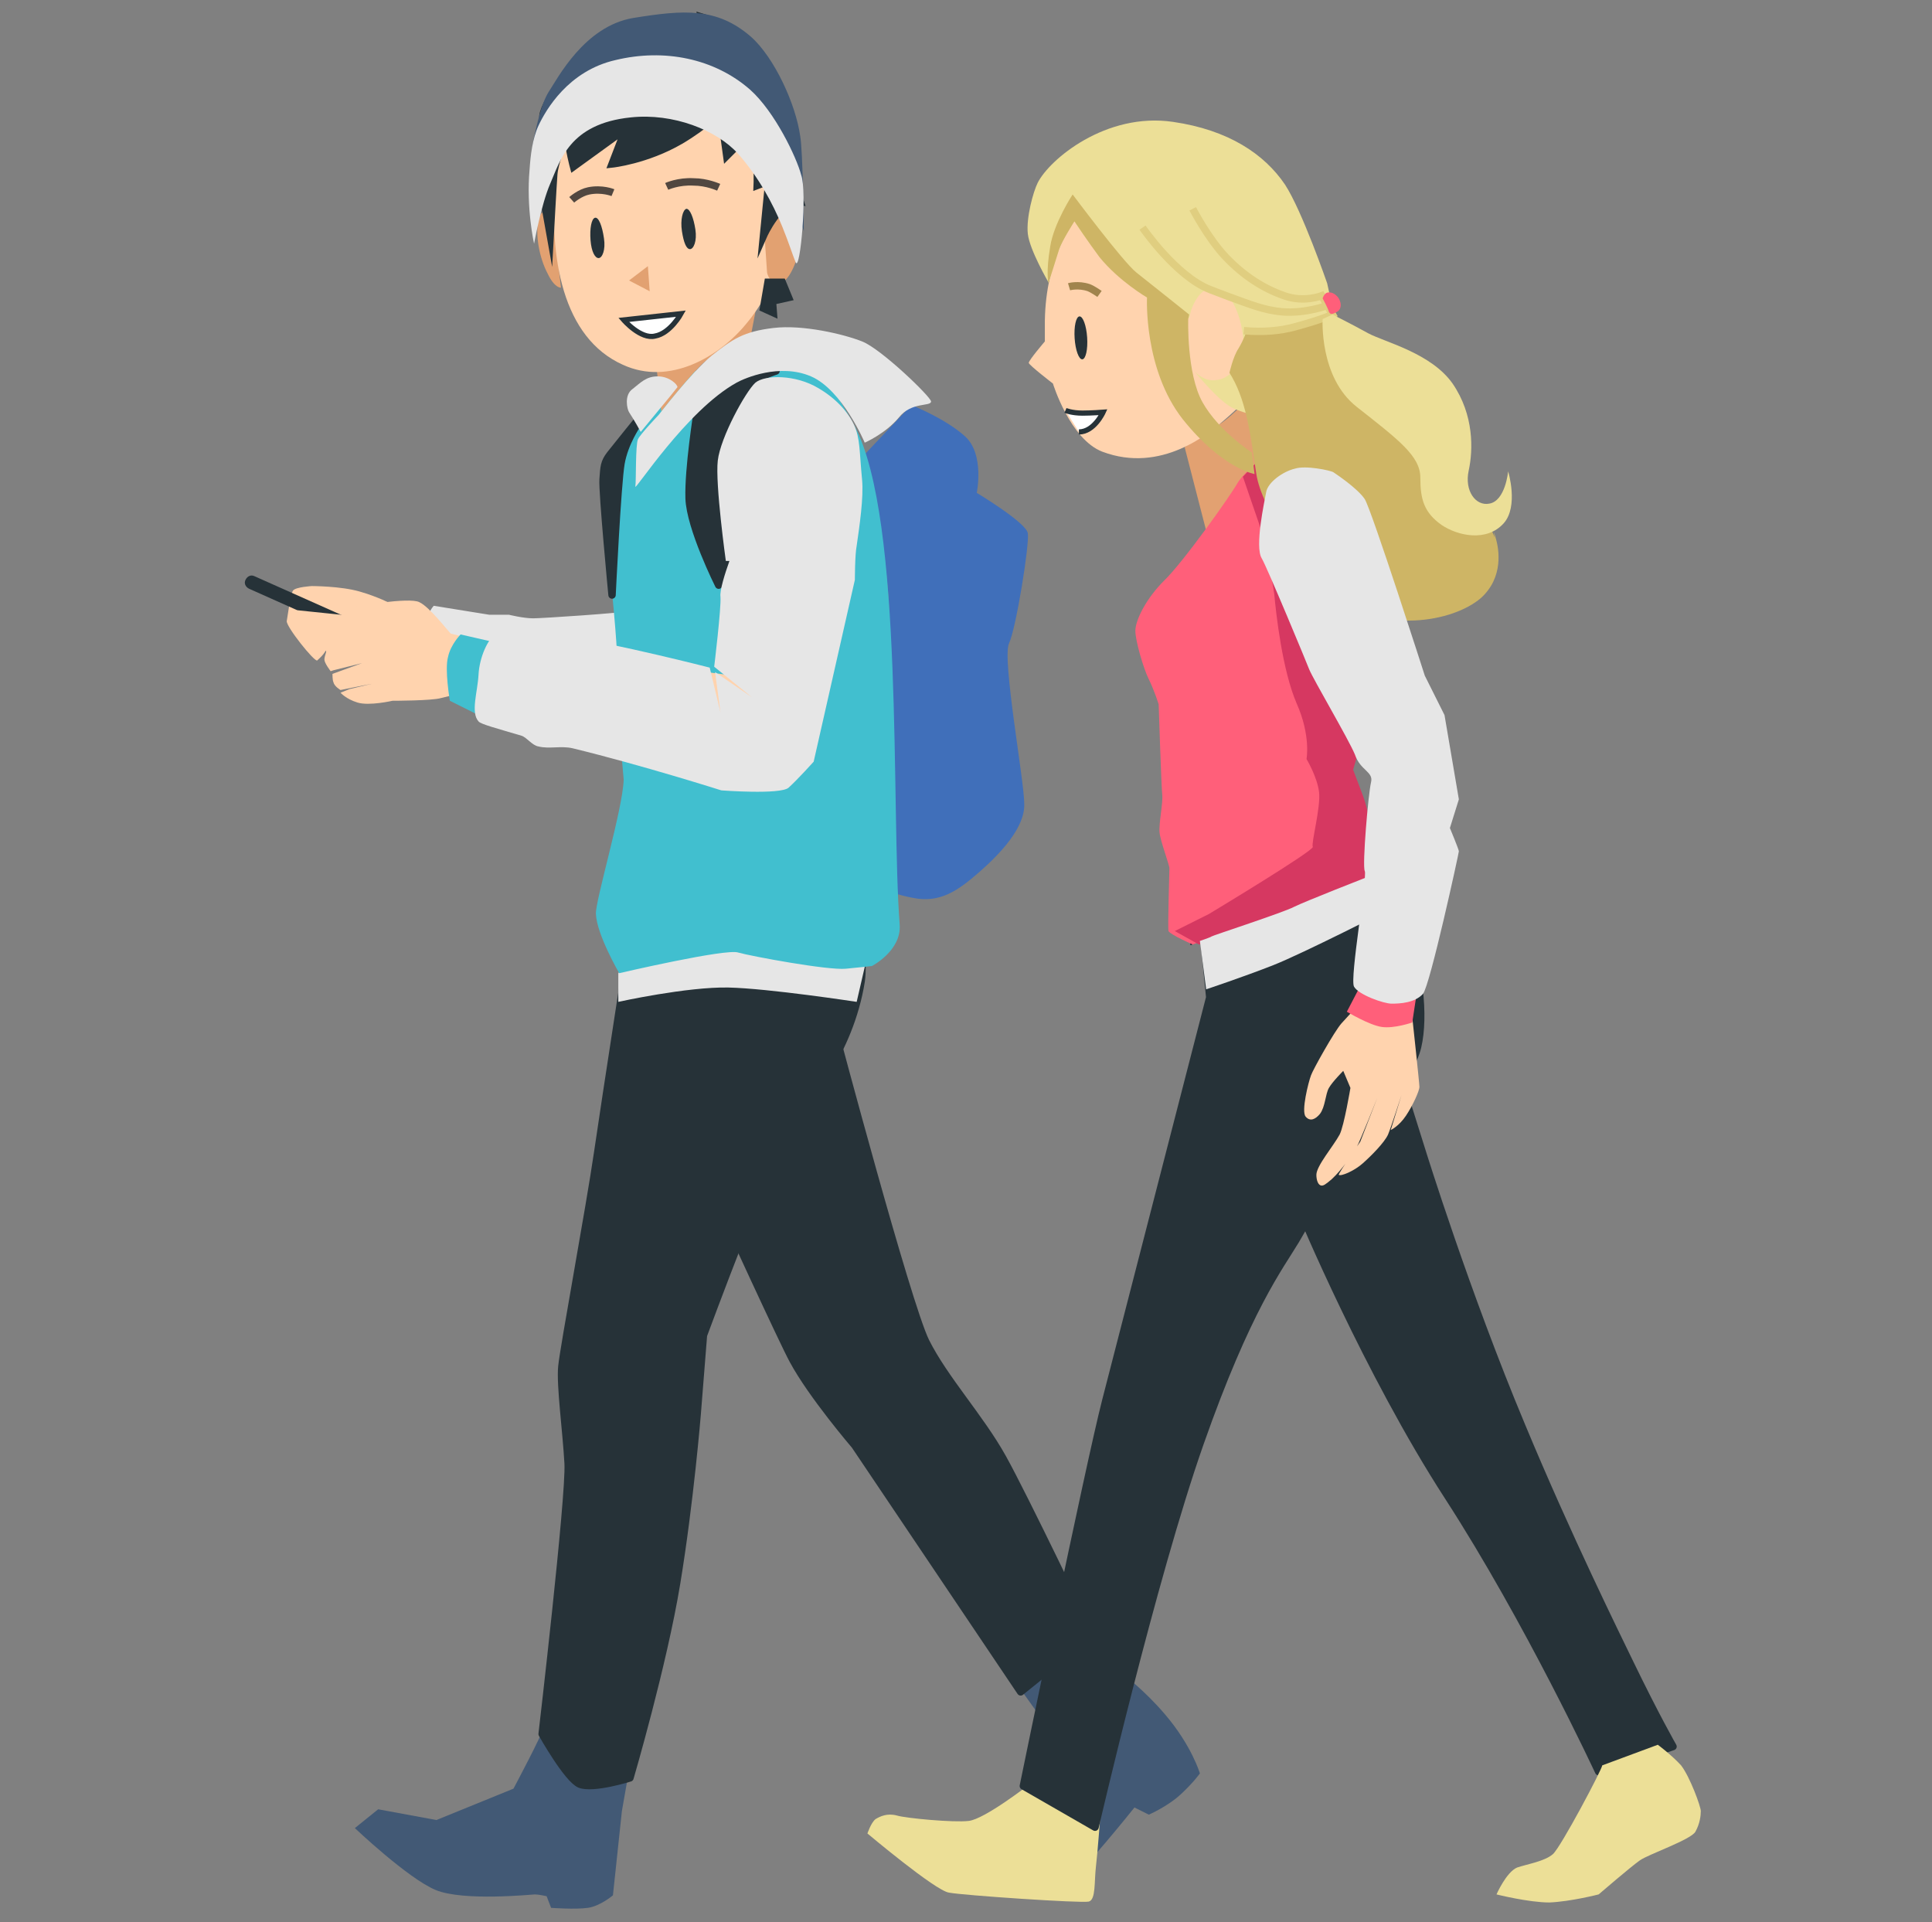 <?xml version="1.0" encoding="utf-8"?>
<!-- Generator: Adobe Illustrator 27.2.0, SVG Export Plug-In . SVG Version: 6.00 Build 0)  -->
<svg version="1.1" xmlns="http://www.w3.org/2000/svg" xmlns:xlink="http://www.w3.org/1999/xlink" x="0px" y="0px" width="215.6px"
	 height="214.5px" viewBox="0 0 215.6 214.5" style="enable-background:new 0 0 215.6 214.5;" xml:space="preserve">
<rect x="0" y="0" width="215.6" height="214.5" fill="#808080" stroke="none"/>
<style type="text/css">
	.st0{fill:none;stroke:#35C1D4;stroke-width:8;stroke-miterlimit:10;}
	.st1{fill:none;stroke:#35C1D4;stroke-width:8;stroke-miterlimit:10;stroke-dasharray:20.011,20.011;}
	.st2{fill:#ECDF97;}
	.st3{fill:#FFFFFF;}
	.st4{fill:#263238;}
	.st5{fill:#FF5F7A;}
	.st6{fill:#406FBA;}
	.st7{fill:#EFEFEF;}
	.st8{fill:#FFFFFF;stroke:#41BFCF;stroke-width:3.716;stroke-miterlimit:10;}
	.st9{fill:#35C1D4;}
	.st10{fill:#455A64;}
	.st11{fill:#263238;stroke:#263238;stroke-width:2.204;stroke-miterlimit:10;}
	.st12{fill:none;}
	.st13{fill:#38A1B2;}
	.st14{fill:#48BFCC;}
	.st15{fill:#41BFCF;}
	.st16{fill:#FFB573;}
	.st17{opacity:0.2;enable-background:new    ;}
	.st18{fill:#E0E0E0;}
	.st19{fill:#EDEDED;}
	.st20{clip-path:url(#SVGID_00000099636329410463503740000003167652442238671546_);}
	.st21{enable-background:new    ;}
	.st22{fill:#7C858F;}
	.st23{fill:#50555A;}
	.st24{fill:#396087;}
	.st25{fill:#A3BDD4;}
	.st26{clip-path:url(#SVGID_00000081629208848242088240000018386689318400649088_);}
	.st27{fill:#E4EDF7;}
	.st28{clip-path:url(#SVGID_00000039121501909705114800000010961447972442876304_);}
	.st29{opacity:0.5;fill:#555869;enable-background:new    ;}
	.st30{clip-path:url(#SVGID_00000108308647504798639720000011407427211580017571_);}
	.st31{clip-path:url(#SVGID_00000082347735325929059820000009605275623371617180_);}
	.st32{clip-path:url(#SVGID_00000058577002537052615690000011160814446778523807_);}
	.st33{clip-path:url(#SVGID_00000062912951544421227380000011017723743034455731_);}
	.st34{clip-path:url(#SVGID_00000163753115780434302640000013842844277271282062_);}
	.st35{clip-path:url(#SVGID_00000104703755299314611390000014939427726333384325_);}
	.st36{opacity:0.6;fill:url(#Tracé_14_00000098902309023640596320000004554681081116264635_);enable-background:new    ;}
	.st37{fill:none;stroke:#FFFFFF;stroke-width:2;stroke-linecap:round;stroke-linejoin:round;}
	.st38{fill:#B4E7E2;}
	.st39{fill:#AFAFAF;}
	.st40{opacity:0.5;}
	.st41{fill:#C4C4C4;}
	.st42{fill:#F9F9F9;}
	.st43{fill:#E6E6E6;}
	.st44{fill:#F0F0F0;}
	.st45{fill:#37474F;}
	.st46{fill:#FFBE9D;}
	.st47{fill:#BA68C8;}
	.st48{fill:#309299;}
	.st49{fill:#EB996E;}
	.st50{fill:#FFFFFF;stroke:#41BFCF;stroke-width:5.114;stroke-miterlimit:10;}
	.st51{fill:none;stroke:#41BFCF;}
	.st52{fill:#F5F5F5;}
	.st53{fill:#406BBA;}
	.st54{fill:none;stroke:#406BBA;stroke-width:3.098;stroke-miterlimit:10;}
	.st55{fill:#FAFAFA;}
	.st56{fill:#E6E8E8;}
	.st57{fill:#3C3D41;}
	.st58{fill:#F9A61F;}
	.st59{fill:#F2F2F2;}
	.st60{fill:#E4E9ED;}
	.st61{fill:#C7D0D1;}
	.st62{fill:#D5DDE2;}
	.st63{fill:#959FA5;}
	.st64{fill:#FFFFFF;stroke:#50555A;stroke-width:1.602;stroke-miterlimit:10;}
	.st65{fill:#FFFFFF;stroke:#41BFCF;stroke-width:2.49;stroke-miterlimit:10;}
	.st66{fill:url(#SVGID_00000055672126244256099990000004095206177638504637_);}
	.st67{fill:url(#SVGID_00000160191504822304407100000016153718158181151166_);}
	.st68{fill:none;stroke:#1F253A;stroke-width:0.846;stroke-miterlimit:10;}
	.st69{fill:#295189;}
	.st70{fill:#FFFFFF;stroke:#263238;stroke-miterlimit:10;}
	.st71{fill:#41BFCF;stroke:#263238;stroke-miterlimit:10;}
	.st72{fill:#FFD3AE;stroke:#1F253A;stroke-width:0.846;stroke-miterlimit:10;}
	.st73{fill:#FFD3AE;stroke:#1F253A;stroke-width:0.933;stroke-miterlimit:10;}
	.st74{fill:#9B816B;stroke:#1F253A;stroke-width:0.846;stroke-miterlimit:10;}
	.st75{fill:#E5C7AA;stroke:#1F253A;stroke-width:0.846;stroke-linejoin:bevel;stroke-miterlimit:10;}
	.st76{fill:none;stroke:#1F253A;stroke-width:0.846;stroke-linejoin:round;stroke-miterlimit:10;}
	.st77{fill:#1F253A;}
	.st78{fill:#FFFFFF;stroke:#1F253A;stroke-width:0.846;stroke-linejoin:round;stroke-miterlimit:10;}
	.st79{fill:#1F253A;stroke:#1F253A;stroke-width:0.846;stroke-miterlimit:10;}
	.st80{fill:#FFFFFF;stroke:#41BFCF;stroke-width:4.072;stroke-miterlimit:10;}
	.st81{fill:#406FBA;stroke:#1F253A;stroke-width:0.846;stroke-miterlimit:10;}
	.st82{fill:#EFEFEF;stroke:#1F253A;stroke-width:0.846;stroke-miterlimit:10;}
	.st83{opacity:9.000000e-02;fill:#41BFCF;enable-background:new    ;}
	.st84{fill:#FFF5D7;}
	.st85{fill-rule:evenodd;clip-rule:evenodd;fill:#41BFCF;}
	.st86{fill-rule:evenodd;clip-rule:evenodd;fill:#768589;}
	.st87{fill:#F2F7F7;}
	.st88{fill:#F2F9F8;}
	.st89{fill:#E8F1F1;}
	.st90{fill:#EFEFEF;stroke:#263238;stroke-miterlimit:10;}
	.st91{fill:#B7E9ED;}
	.st92{fill:#FFFFFF;stroke:#41BFCF;stroke-width:2;stroke-miterlimit:10;}
	.st93{fill:#FFFFFF;stroke:#263238;stroke-width:0.798;stroke-linecap:round;stroke-linejoin:round;stroke-miterlimit:10;}
	.st94{fill:#DFEAEA;}
	.st95{fill:#B8D3D2;}
	.st96{fill:#FFFFFF;stroke:#EEEEEE;stroke-width:0.867;}
	.st97{fill:#B3BEC6;}
	.st98{fill:#BEF1DA;}
	.st99{opacity:0.3;enable-background:new    ;}
	.st100{fill:none;stroke:#FFFFFF;stroke-width:0.791;stroke-linecap:round;stroke-linejoin:round;}
	.st101{fill:#F4F4F4;}
	.st102{opacity:0.6;fill:#FFFFFF;enable-background:new    ;}
	.st103{fill:#F7F7F7;}
	.st104{fill:#FFD3AE;stroke:#263238;stroke-width:0.718;stroke-miterlimit:10;}
	.st105{fill:#425975;}
	.st106{fill:#263238;stroke:#263238;stroke-width:0.718;stroke-linejoin:round;stroke-miterlimit:10;}
	.st107{fill:#FFFFFF;stroke:#263238;stroke-width:0.718;stroke-miterlimit:10;}
	.st108{fill:#263238;stroke:#1F253A;stroke-width:0.718;stroke-linejoin:round;stroke-miterlimit:10;}
	.st109{fill:#41BFCF;stroke:#263238;stroke-width:0.718;stroke-miterlimit:10;}
	.st110{fill:none;stroke:#263238;stroke-width:0.718;stroke-miterlimit:10;}
	.st111{fill:#E5C7AA;stroke:#1F253A;stroke-width:0.718;stroke-miterlimit:10;}
	.st112{fill:none;stroke:#1F253A;stroke-width:0.718;stroke-linejoin:round;stroke-miterlimit:10;}
	.st113{fill:#FFD3AE;stroke:#1F253A;stroke-width:0.718;stroke-miterlimit:10;}
	.st114{fill:#9B816B;stroke:#1F253A;stroke-width:0.718;stroke-miterlimit:10;}
	.st115{fill:#E5C7AA;stroke:#263238;stroke-width:0.718;stroke-linejoin:bevel;stroke-miterlimit:10;}
	.st116{fill:none;stroke:#263238;stroke-width:0.718;stroke-linejoin:round;stroke-miterlimit:10;}
	.st117{fill:#FFFFFF;stroke:#263238;stroke-width:0.718;stroke-linejoin:round;stroke-miterlimit:10;}
	.st118{fill:#263238;stroke:#263238;stroke-width:0.718;stroke-miterlimit:10;}
	.st119{fill:#FFFFFF;stroke:#1F253A;stroke-width:0.718;stroke-linejoin:round;stroke-miterlimit:10;}
	.st120{fill:#1F253A;stroke:#1F253A;stroke-width:0.718;stroke-miterlimit:10;}
	.st121{fill:#ECDF97;stroke:#263238;stroke-width:0.718;stroke-miterlimit:10;}
	.st122{fill:#FFFFFF;stroke:#1F253A;stroke-width:0.718;stroke-miterlimit:10;}
	.st123{fill:#FF5F7A;stroke:#263238;stroke-width:0.718;stroke-miterlimit:10;}
	.st124{opacity:0.7;}
	.st125{fill:#CFD2D3;}
	.st126{fill:#BABABA;}
	.st127{fill:#EBF1F2;}
	.st128{opacity:0.7;fill:#EBF1F2;enable-background:new    ;}
	.st129{fill:url(#SVGID_00000154411565475918071230000013066478302546956211_);}
	.st130{fill:#FFFFFF;stroke:#41BFCF;stroke-width:1.572;stroke-miterlimit:10;}
	
		.st131{fill:none;stroke:#41BFCF;stroke-width:6.941;stroke-linecap:round;stroke-linejoin:round;stroke-miterlimit:10;stroke-dasharray:20.825;}
	.st132{fill:none;stroke:#BABABA;stroke-width:3.039;stroke-linecap:round;stroke-miterlimit:10;}
	.st133{fill:#E6E7E8;}
	.st134{fill:#DCDFE2;}
	.st135{fill:none;stroke:#455A64;stroke-width:4;stroke-miterlimit:10;}
	.st136{fill:#D2E2ED;}
	.st137{opacity:0.56;fill:#A3A1A8;enable-background:new    ;}
	.st138{fill:#E8E8E8;}
	.st139{fill:#5A6E7F;}
	.st140{fill:#9BDBDD;}
	.st141{fill:none;stroke:#263238;stroke-width:2;stroke-miterlimit:10;}
	.st142{fill:#9BDBDD;stroke:#263238;stroke-width:2;stroke-miterlimit:10;}
	.st143{fill:#37474F;stroke:#263238;stroke-width:2;stroke-miterlimit:10;}
	.st144{fill:#BEF1DA;stroke:#263238;stroke-width:2;stroke-miterlimit:10;}
	.st145{fill:#F8F9FB;}
	.st146{fill:#F5F6F7;}
	.st147{fill:#E4E8EF;}
	.st148{fill:#52B2B2;}
	.st149{fill:#FFF2BD;}
	.st150{fill:#FFFFFF;stroke:#41BFCF;stroke-width:2.226;stroke-miterlimit:10;}
	.st151{fill:#FFE1D7;}
	.st152{fill:#CD7D4F;}
	.st153{opacity:0.1;fill:#4D3635;enable-background:new    ;}
	.st154{fill:#4D3635;}
	.st155{fill:#FFA689;}
	.st156{opacity:0.5;fill:#F7AA97;enable-background:new    ;}
	.st157{fill:#FFE1BC;}
	.st158{fill:#FFFFFF;stroke:#41BFCF;stroke-width:1.213;stroke-miterlimit:10;}
	.st159{fill:url(#SVGID_00000032640144815481073620000017741015349849007293_);}
	.st160{fill:url(#SVGID_00000110465583122118992360000004746047981472037010_);}
	.st161{fill:url(#SVGID_00000108285775620370133580000017813831485802998409_);}
	.st162{fill:url(#SVGID_00000033356807043360991120000018423339897314150313_);}
	.st163{fill:#EBEBEB;}
	.st164{opacity:0.6;}
	.st165{opacity:0.3;}
	.st166{fill:#FFFFFF;stroke:#41BFCF;stroke-width:2.637;stroke-miterlimit:10;}
	.st167{clip-path:url(#SVGID_00000176031769509952503240000007016995083161710993_);}
	.st168{fill:url(#Tracé_955_00000121963086667330521330000009634368613049763724_);}
	.st169{fill:none;stroke:#1F253A;stroke-width:3;stroke-linecap:round;stroke-miterlimit:10;}
	.st170{fill:none;stroke:#1F253A;stroke-width:3;stroke-miterlimit:10;}
	.st171{fill:#1F253A;stroke:#1F253A;stroke-width:3;stroke-linejoin:round;stroke-miterlimit:2;}
	.st172{fill:#1F253A;stroke:#1F253A;stroke-width:3;stroke-linecap:round;stroke-linejoin:round;stroke-miterlimit:2;}
	
		.st173{fill-rule:evenodd;clip-rule:evenodd;fill:#41BFCF;stroke:#000000;stroke-width:3;stroke-linecap:round;stroke-linejoin:round;stroke-miterlimit:2;}
	.st174{fill:none;stroke:#1F253A;stroke-width:3;stroke-linecap:round;stroke-linejoin:round;stroke-miterlimit:1.5;}
	.st175{fill:none;stroke:#1F253A;stroke-width:5.63;stroke-linecap:round;stroke-miterlimit:10;}
	.st176{fill:#425760;}
	.st177{fill:none;stroke:#1F253A;stroke-width:4.87;stroke-linecap:round;stroke-miterlimit:10;}
	.st178{fill:none;stroke:#1F253A;stroke-width:5.63;stroke-miterlimit:10;}
	
		.st179{fill-rule:evenodd;clip-rule:evenodd;fill:#EFEFEF;stroke:#EFEFEF;stroke-width:12.28;stroke-linecap:round;stroke-linejoin:round;stroke-miterlimit:1.5;}
	.st180{fill-rule:evenodd;clip-rule:evenodd;fill:#D2E2ED;}
	.st181{opacity:0.56;}
	
		.st182{fill-rule:evenodd;clip-rule:evenodd;fill:#A3A1A8;stroke:#000000;stroke-width:3.013;stroke-linecap:round;stroke-linejoin:round;stroke-miterlimit:2;}
	.st183{fill-rule:evenodd;clip-rule:evenodd;fill:#ECDF97;}
	.st184{fill:#F9A61F;stroke:#000000;stroke-width:1.05;stroke-linejoin:round;stroke-miterlimit:2;}
	.st185{fill:none;stroke:#283B53;stroke-width:3.001;stroke-linecap:round;stroke-linejoin:round;stroke-miterlimit:1.591;}
	.st186{fill:none;stroke:#283B53;stroke-width:3.001;stroke-linejoin:round;stroke-miterlimit:1.591;}
	.st187{fill-rule:evenodd;clip-rule:evenodd;fill:#D5D5D5;}
	.st188{fill:#283B53;stroke:#1F253A;stroke-width:0.62;stroke-linejoin:round;stroke-miterlimit:2;}
	.st189{fill:none;stroke:#1F253A;stroke-width:2.12;stroke-linecap:round;stroke-miterlimit:10;}
	.st190{fill:none;stroke:#1F253A;stroke-width:2;stroke-linecap:round;stroke-miterlimit:10;}
	.st191{fill:none;stroke:#1F253A;stroke-width:1.83;stroke-linecap:round;stroke-miterlimit:10;}
	.st192{fill:none;stroke:#1F253A;stroke-width:1.73;stroke-linecap:round;stroke-miterlimit:10;}
	.st193{fill:none;stroke:#1F253A;stroke-width:1.73;stroke-miterlimit:10;}
	.st194{fill:none;stroke:#1F253A;stroke-width:2.15;stroke-linecap:round;stroke-miterlimit:10;}
	.st195{fill:none;stroke:#1F253A;stroke-width:2.05;stroke-linecap:round;stroke-miterlimit:10;}
	.st196{fill-rule:evenodd;clip-rule:evenodd;fill:#FFFFFF;}
	.st197{fill:#283B53;}
	.st198{fill:#1F253A;stroke:#1F253A;stroke-width:3.377;stroke-miterlimit:10;}
	.st199{fill:#FFFFFF;stroke:#1F253A;stroke-width:3.377;stroke-linejoin:round;stroke-miterlimit:10;}
	.st200{fill:#E5C7AA;stroke:#1F253A;stroke-width:3.377;stroke-miterlimit:10;}
	.st201{fill:#FFFFFF;stroke:#1F253A;stroke-width:3.377;stroke-miterlimit:10;}
	.st202{fill:#FFFFFF;stroke:#1F253A;stroke-width:3.377;stroke-linecap:round;stroke-miterlimit:10;}
	.st203{fill:none;stroke:#1F253A;stroke-width:3.377;stroke-linejoin:round;stroke-miterlimit:10;}
	.st204{fill:none;stroke:#1F253A;stroke-width:3.377;stroke-miterlimit:10;}
	.st205{fill:none;stroke:#1F253A;stroke-width:3.377;stroke-linejoin:bevel;stroke-miterlimit:10;}
	.st206{fill:#1F253A;stroke:#1F253A;stroke-width:3.377;stroke-linejoin:bevel;stroke-miterlimit:10;}
	.st207{fill:none;stroke:#1F253A;stroke-width:3.377;stroke-miterlimit:10;stroke-dasharray:8.726,4.363;}
	.st208{fill:#9B816B;stroke:#1F253A;stroke-width:3.377;stroke-miterlimit:10;}
	.st209{fill:#E5C7AA;stroke:#1F253A;stroke-width:3.377;stroke-linejoin:bevel;stroke-miterlimit:10;}
	.st210{fill:none;stroke:#263238;stroke-width:2;stroke-linecap:round;stroke-miterlimit:10;}
	.st211{fill:#263238;stroke:#263238;stroke-width:2;stroke-miterlimit:10;}
	.st212{fill:#263238;stroke:#263238;stroke-width:2;stroke-linejoin:round;stroke-miterlimit:10;}
	.st213{fill:#FFD3AE;stroke:#263238;stroke-width:2;stroke-miterlimit:10;}
	.st214{display:none;fill:#AF6A5A;stroke:#1F253A;stroke-width:2;stroke-miterlimit:10;}
	.st215{fill:#FFD3AE;stroke:#1F253A;stroke-width:2;stroke-miterlimit:10;}
	.st216{fill:#FFFFFF;stroke:#263238;stroke-width:2;stroke-miterlimit:10;}
	.st217{fill:none;stroke:#1F253A;stroke-width:2;stroke-linejoin:round;stroke-miterlimit:10;}
	.st218{fill:#FFFFFF;stroke:#1F253A;stroke-width:2;stroke-miterlimit:10;}
	.st219{fill:#455A64;stroke:#263238;stroke-width:2;stroke-miterlimit:10;}
	.st220{fill:#455A64;stroke:#263238;stroke-width:2;stroke-linejoin:round;stroke-miterlimit:10;}
	.st221{fill:#C1A197;stroke:#1F253A;stroke-width:2;stroke-linejoin:round;stroke-miterlimit:10;}
	.st222{fill:#263238;stroke:#1F253A;stroke-width:2;stroke-linejoin:round;stroke-miterlimit:10;}
	.st223{fill:#41BFCF;stroke:#263238;stroke-width:2;stroke-miterlimit:10;}
	.st224{fill:#E5C7AA;stroke:#1F253A;stroke-width:2;stroke-miterlimit:10;}
	.st225{fill:#9B816B;stroke:#1F253A;stroke-width:2;stroke-miterlimit:10;}
	.st226{fill:#E5C7AA;stroke:#263238;stroke-width:2;stroke-linejoin:bevel;stroke-miterlimit:10;}
	.st227{fill:none;stroke:#263238;stroke-width:2;stroke-linejoin:round;stroke-miterlimit:10;}
	.st228{fill:#FFFFFF;stroke:#263238;stroke-width:2;stroke-linejoin:round;stroke-miterlimit:10;}
	.st229{fill:#FFFFFF;stroke:#1F253A;stroke-width:2;stroke-linejoin:round;stroke-miterlimit:10;}
	.st230{fill:#1F253A;stroke:#1F253A;stroke-width:2;stroke-miterlimit:10;}
	.st231{fill:#ECDF97;stroke:#263238;stroke-width:2;stroke-miterlimit:10;}
	.st232{fill:#FF5F7A;stroke:#263238;stroke-width:2;stroke-miterlimit:10;}
	.st233{fill:#263238;stroke:#263238;stroke-miterlimit:10;}
	.st234{fill:#FFD3AE;stroke:#263238;stroke-miterlimit:10;}
	.st235{display:none;fill:#AF6A5A;stroke:#1F253A;stroke-miterlimit:10;}
	.st236{fill:#263238;stroke:#263238;stroke-linejoin:round;stroke-miterlimit:10;}
	.st237{fill:#FFD3AE;stroke:#1F253A;stroke-miterlimit:10;}
	.st238{fill:none;stroke:#263238;stroke-linejoin:round;stroke-miterlimit:10;}
	.st239{fill:#455A64;stroke:#263238;stroke-miterlimit:10;}
	.st240{fill:#455A64;stroke:#263238;stroke-linejoin:round;stroke-miterlimit:10;}
	.st241{fill:#C1A197;stroke:#1F253A;stroke-linejoin:round;stroke-miterlimit:10;}
	.st242{fill:none;stroke:#263238;stroke-width:1.4;stroke-linecap:round;stroke-miterlimit:10;}
	.st243{fill:none;stroke:#263238;stroke-width:1.4;stroke-miterlimit:10;}
	.st244{fill:#F4B387;}
	.st245{fill:#C1744D;}
	.st246{fill:#FFFFFF;stroke:#263238;stroke-width:1.4;stroke-miterlimit:10;}
	.st247{fill:#325760;}
	.st248{fill:#FFD3AE;}
	.st249{fill:#E2A171;}
	.st250{fill:none;stroke:#514740;stroke-width:2;stroke-miterlimit:10;}
	.st251{fill:#D63861;}
	.st252{fill:#CEB565;}
	.st253{fill:none;stroke:#E0CE80;stroke-width:2;stroke-miterlimit:10;}
	.st254{fill:none;stroke:#A0844D;stroke-width:2;stroke-miterlimit:10;}
	.st255{fill:#2D878E;}
	.st256{fill:#263238;stroke:#263238;stroke-width:0.826;stroke-linejoin:round;stroke-miterlimit:10;}
	.st257{fill:#263238;stroke:#1F253A;stroke-width:0.826;stroke-linejoin:round;stroke-miterlimit:10;}
	.st258{fill:none;stroke:#1F253A;stroke-width:0.826;stroke-linejoin:round;stroke-miterlimit:10;}
	.st259{fill:#9B816B;stroke:#1F253A;stroke-width:0.826;stroke-miterlimit:10;}
	.st260{fill:none;stroke:#514740;stroke-width:0.826;stroke-miterlimit:10;}
	.st261{fill:#FFFFFF;stroke:#263238;stroke-width:0.578;stroke-miterlimit:10;}
	.st262{fill:#263238;stroke:#263238;stroke-width:0.826;stroke-miterlimit:10;}
	.st263{fill:#FFFFFF;stroke:#1F253A;stroke-width:0.826;stroke-miterlimit:10;}
	.st264{fill:none;stroke:#E0CE80;stroke-width:0.826;stroke-miterlimit:10;}
	.st265{fill:none;stroke:#A0844D;stroke-width:0.826;stroke-miterlimit:10;}
	.st266{display:none;fill:#AF6A5A;stroke:#1F253A;stroke-width:2.397;stroke-miterlimit:10;}
	.st267{fill:#263238;stroke:#263238;stroke-width:2.397;stroke-miterlimit:10;}
	.st268{fill:#FFD3AE;stroke:#263238;stroke-width:2.397;stroke-miterlimit:10;}
	.st269{fill:#FFFFFF;stroke:#263238;stroke-width:2.397;stroke-miterlimit:10;}
	.st270{fill:#263238;stroke:#263238;stroke-width:2.397;stroke-linejoin:round;stroke-miterlimit:10;}
	.st271{fill:none;stroke:#263238;stroke-width:2.397;stroke-linejoin:round;stroke-miterlimit:10;}
	.st272{fill:#455A64;stroke:#263238;stroke-width:2.397;stroke-miterlimit:10;}
	.st273{fill:#455A64;stroke:#263238;stroke-width:2.397;stroke-linejoin:round;stroke-miterlimit:10;}
	.st274{fill:#C1A197;stroke:#1F253A;stroke-width:2.397;stroke-linejoin:round;stroke-miterlimit:10;}
	.st275{fill:#FFFFFF;stroke:#263238;stroke-width:2.2;stroke-miterlimit:10;}
	.st276{fill:#263238;stroke:#263238;stroke-width:2.2;stroke-linejoin:round;stroke-miterlimit:10;}
	.st277{fill:#425975;stroke:#263238;stroke-width:2.2;stroke-miterlimit:10;}
	.st278{fill:#FFD3AE;stroke:#263238;stroke-width:2.2;stroke-miterlimit:10;}
	.st279{fill:#FFD3AE;stroke:#1F253A;stroke-width:2.2;stroke-miterlimit:10;}
	.st280{fill:#9B816B;stroke:#1F253A;stroke-width:2.2;stroke-miterlimit:10;}
	.st281{fill:none;stroke:#263238;stroke-width:2.2;stroke-linejoin:round;stroke-miterlimit:10;}
	.st282{fill:#263238;stroke:#263238;stroke-width:2.2;stroke-miterlimit:10;}
	.st283{fill:none;stroke:#263238;stroke-width:2.2;stroke-linecap:round;stroke-linejoin:round;stroke-miterlimit:10;}
	.st284{fill:none;stroke:#263238;stroke-width:2.2;stroke-linecap:round;stroke-miterlimit:10;}
	.st285{fill:none;stroke:#263238;stroke-width:2.2;stroke-miterlimit:10;}
	.st286{fill:#ECDF97;stroke:#263238;stroke-width:2.2;stroke-miterlimit:10;}
	.st287{fill:#FF5F7A;stroke:#263238;stroke-width:2.2;stroke-miterlimit:10;}
	.st288{fill:#FFFFFF;stroke:#263238;stroke-width:2.2;stroke-linejoin:round;stroke-miterlimit:10;}
	.st289{fill:#41BFCF;stroke:#263238;stroke-width:2.2;stroke-miterlimit:10;}
	.st290{fill:#E5C7AA;stroke:#263238;stroke-width:2.2;stroke-linejoin:bevel;stroke-miterlimit:10;}
	.st291{fill:#FFFFFF;stroke:#1F253A;stroke-width:2.2;stroke-linejoin:round;stroke-miterlimit:10;}
	.st292{fill:#1F253A;stroke:#1F253A;stroke-width:2.2;stroke-miterlimit:10;}
	.st293{fill:none;stroke:#263238;stroke-width:0.964;stroke-miterlimit:10;}
	.st294{fill:none;stroke:#1F253A;stroke-miterlimit:10;}
	.st295{fill:#263238;stroke:#263238;stroke-width:2.431;stroke-miterlimit:10;}
	.st296{fill:#FFD3AE;stroke:#263238;stroke-width:2.431;stroke-miterlimit:10;}
	.st297{display:none;fill:#AF6A5A;stroke:#1F253A;stroke-width:2.431;stroke-miterlimit:10;}
	.st298{fill:#263238;stroke:#263238;stroke-width:2.431;stroke-linejoin:round;stroke-miterlimit:10;}
	.st299{fill:#FFD3AE;stroke:#1F253A;stroke-width:2.431;stroke-miterlimit:10;}
	.st300{fill:#FFFFFF;stroke:#263238;stroke-width:2.431;stroke-miterlimit:10;}
	.st301{fill:none;stroke:#263238;stroke-width:2.431;stroke-linejoin:round;stroke-miterlimit:10;}
	.st302{fill:#455A64;stroke:#263238;stroke-width:2.431;stroke-miterlimit:10;}
	.st303{fill:#455A64;stroke:#263238;stroke-width:2.431;stroke-linejoin:round;stroke-miterlimit:10;}
	.st304{fill:#C1A197;stroke:#1F253A;stroke-width:2.431;stroke-linejoin:round;stroke-miterlimit:10;}
	.st305{fill:#ECDF97;stroke:#263238;stroke-width:0.949;stroke-miterlimit:10;}
	.st306{fill:none;stroke:#263238;stroke-width:0.949;stroke-miterlimit:10;}
	.st307{fill:url(#Tracé_955_00000137834510079698457990000016797902997083758753_);}
	.st308{fill:none;stroke:#263238;stroke-width:1.8;stroke-linejoin:round;stroke-miterlimit:10;}
	.st309{fill:#FFD3AE;stroke:#263238;stroke-width:1.8;stroke-miterlimit:10;}
	.st310{fill:#263238;stroke:#263238;stroke-width:1.8;stroke-linejoin:round;stroke-miterlimit:10;}
	.st311{fill:#FF5F7A;stroke:#263238;stroke-width:1.8;stroke-miterlimit:10;}
	.st312{fill:#FFFFFF;stroke:#263238;stroke-width:1.8;stroke-linejoin:round;stroke-miterlimit:10;}
	.st313{fill:none;stroke:#263238;stroke-width:1.8;stroke-miterlimit:10;}
	.st314{fill:#ECDF97;stroke:#263238;stroke-width:1.8;stroke-linejoin:round;stroke-miterlimit:10;}
	.st315{fill:#263238;stroke:#263238;stroke-width:2.622;stroke-linejoin:round;stroke-miterlimit:10;}
	.st316{fill:#425975;stroke:#263238;stroke-width:2.622;stroke-miterlimit:10;}
	.st317{fill:#FFD3AE;stroke:#263238;stroke-width:2.622;stroke-miterlimit:10;}
	.st318{fill:#FFD3AE;stroke:#1F253A;stroke-width:2.622;stroke-miterlimit:10;}
	.st319{fill:#9B816B;stroke:#1F253A;stroke-width:2.622;stroke-miterlimit:10;}
	.st320{fill:none;stroke:#263238;stroke-width:2.622;stroke-linejoin:round;stroke-miterlimit:10;}
	.st321{fill:#FFFFFF;stroke:#263238;stroke-width:1.668;stroke-miterlimit:10;}
	.st322{fill:#263238;stroke:#263238;stroke-width:2.622;stroke-miterlimit:10;}
	.st323{fill:none;stroke:#263238;stroke-width:2.622;stroke-linecap:round;stroke-linejoin:round;stroke-miterlimit:10;}
	.st324{fill:#FFFFFF;enable-background:new    ;}
	.st325{fill:none;stroke:#263238;stroke-width:2.372;stroke-linecap:round;stroke-miterlimit:10;}
	.st326{fill:none;stroke:#263238;stroke-width:2.372;stroke-miterlimit:10;}
	.st327{fill:#FFFFFF;stroke:#263238;stroke-width:2.142;stroke-miterlimit:10;}
</style>
<g id="circuit-3-cailloux">
</g>
<g id="mockup_onboarding">
</g>
<g id="exclusivite">
</g>
<g id="spot_inaccessible">
</g>
<g id="ajouter_au_panier">
</g>
<g id="upspot_awelty">
</g>
<g id="contenu_disponible">
</g>
<g id="circuit_appli">
</g>
<g id="bg_paysage">
</g>
<g id="circuit">
</g>
<g id="logo_uni">
</g>
<g id="contenus_multimedia_spot">
</g>
<g id="demarrer_circuit">
</g>
<g id="touristes_upcode">
</g>
<g id="touristes">
</g>
<g id="guide_bb">
</g>
<g id="upcode">
</g>
<g id="bg_musee">
</g>
<g id="degrade_vague">
</g>
<g id="parcours">
</g>
<g id="modalites_remboursement">
</g>
<g id="paiement_securise">
</g>
<g id="upcode_1_">
</g>
<g id="spot_inaccessible_1_">
</g>
<g id="service_client">
</g>
<g id="sac_ecouteurs">
</g>
<g id="duree_upcode">
</g>
<g id="upcode_cadeau">
</g>
<g id="illustration_circuit">
</g>
<g id="Calque_30">
</g>
<g id="Calque_31">
</g>
<g id="Calque_32">
</g>
<g id="Calque_33">
</g>
<g id="Calque_34">
</g>
<g id="Calque_35">
</g>
<g id="Calque_36">
</g>
<g id="Calque_37">
</g>
<g id="Calque_38">
</g>
<g id="Calque_39">
</g>
<g id="Calque_40">
</g>
<g id="Calque_41">
</g>
<g id="Calque_42">
</g>
<g id="Calque_43">
</g>
<g id="Calque_44">
</g>
<g id="Calque_45">
	<g>
		<path class="st248" d="M70.9,69.2c-1.1-0.2-10.7,1.2-14.7,0.7s-12.5-2.5-12.5-2.5s-1.5-0.8-3.6-1.4c-2.1-0.6-5.3-0.6-5.3-0.6
			s-1.8,0.1-2.1,0.5c-0.3,0.4-0.6,2.9-0.7,3.4c-0.1,0.6,3.1,4.6,3.4,4.4c0.3-0.3,1.1-0.9,1.2-1.9c0-1-1.5-2.6-1.5-2.6l1.4,3.8
			c0,0,3.4,0.6,4.3,0.8s3.4-1,4.7-0.7c1.2,0.2,9.2,2.9,12.7,3.7c3.5,0.8,7.4,1.6,8.9,1.7c1.5,0.1,3.1-0.1,3.1-0.1L70.9,69.2z"/>
		<path class="st105" d="M60.6,192.9c0,0.5-3.3,6.7-3.3,6.7l-8.6,3.5l-6.5-1.2l-2.6,2.1c0,0,5.9,5.6,9,6.9
			c3.1,1.3,10.8,0.5,11.1,0.5c0.4,0,1.3,0.2,1.3,0.2l0.5,1.3c0,0,2.7,0.2,4.1,0c1.4-0.2,2.8-1.4,2.8-1.4l1-9.4l1-5.7
			c0,0-3.9,0.5-6.4-0.4S60.6,192.9,60.6,192.9z"/>
		<path class="st105" d="M121.4,182.7l-7.3,6.1l4,5.6c0,0-0.9,4.3-0.9,4.5s-0.8,5.1-0.8,5.1s-3.5,1-4.3,1c-0.8,0-2.1,0.4-2.3,1
			c-0.2,0.6-0.4,2.3-0.4,2.3s2.5,1.4,5.2,1.8c2.7,0.3,3.6,0.3,4.8-0.3s7.2-8.1,7.2-8.1l1.6,0.8c0,0,2.1-0.9,3.6-2.3
			c1.4-1.3,2.1-2.3,2.1-2.3s-0.9-3.1-3.9-6.6c-2.3-2.7-4.6-4.4-4.6-4.4L121.4,182.7z"/>
		<path class="st256" d="M80.8,135.4c0,0,6.6,14.4,7.7,16.4c2.1,3.9,6.9,9.5,6.9,9.5l18.5,27.5l7.8-6.3c0,0-7.3-15.3-9.8-19.8
			s-6.5-8.8-8.6-13c-2.1-4.3-10.2-34.8-10.2-34.8s-14.3,8.2-14.1,8.8S80.8,135.4,80.8,135.4z"/>
		<path class="st256" d="M70.6,103.1c0,0-3,19.3-3.9,25.5s-3.8,21.8-4,23.9c-0.2,2.1,0.5,7.2,0.7,10.8c0.2,3.7-2.9,30.2-2.9,30.2
			s2.8,5,4.2,5.6c1.5,0.6,5.6-0.7,5.6-0.7s3.7-12.6,5.2-21.7c1.5-9.1,2.3-18.9,2.3-18.9l0.7-8.8c0,0,7.5-20.3,9.6-23.4
			c1.8-2.7,6.7-8,8-16.1c0.6-4.2-1.8-13-1.8-13H80.7l-10.5,3.2L70.6,103.1z"/>
		<path class="st43" d="M69,108.6v3.2c0,0,7.7-1.7,12.3-1.6c4.5,0.1,14.3,1.6,14.3,1.6l0.9-3.9l-1.2-3.5c0,0-13.7-0.6-14-0.6
			s-4.9-0.1-7.5,0.9S69,108.6,69,108.6z"/>
		<path class="st43" d="M70,68.2c-0.5,0.2-9.5,0.8-10.5,0.8c-1.1,0-2.7-0.4-2.7-0.4h-2.2l-6.2-1c0,0-1,1.1-0.8,2.5
			c0.2,1.4,1.3,2.9,1.3,2.9l14.9,3.1l10.2,1.5L70,68.2z"/>
		<g>
			<path class="st6" d="M96.5,50.7c0,0,2.3,9,2.7,16.9c0.2,5.8-1.6,21.1-1.6,21.1l0.6,10.2c0,0,0.6,0.7,3.7,1.3c3,0.6,5-0.8,7.4-2.9
				c2.4-2.1,5.1-5,5-7.6c0-2.6-2.5-16.2-1.7-17.9s2.3-11.1,2.1-12.3S109,55,109,55s0.9-4.3-1.3-6.3c-2.2-2-6-3.5-6-3.5L96.5,50.7z"
				/>
			<path class="st257" d="M91.9,77c0.4,0.3,6.6,8,6.6,8s-0.8,3.1-0.7,2.9s-7.6-9-7.6-9L91.9,77z"/>
		</g>
		<path class="st15" d="M95.4,47.6c-3.8-7.2-8.1-10.2-8.1-10.2l-12.1,5c0,0-7.2,7.9-7.7,9.4c-0.8,2.7,1.6,18.4,1.4,23.8
			c-0.1,2.3,0.3,6.9,0.7,11.4c-0.1,3.3-3.2,13.6-3.1,15c0.1,2.3,2.6,6.6,2.6,6.6s12-2.8,13.3-2.3c1.4,0.4,10,2,12,1.8
			c2.1-0.2,2.9-0.3,2.9-0.3s3.3-1.7,3.1-4.6C99.4,90.1,100.9,58.1,95.4,47.6z"/>
		<path class="st256" d="M71.1,47.4c0,0-1.4,2-1.8,4.3c-0.4,2.3-1,14.7-1,14.7s-1.1-11.5-1-12.9c0.1-1.4,0.1-1.9,0.8-2.8
			c0.7-0.9,3.3-4.1,3.3-4.1L71.1,47.4z"/>
		<path class="st256" d="M77.8,46c0,0-1,6.3-0.9,9.6c0.1,3.3,3.3,9.7,3.3,9.7l1.2-3.2c0,0-1.3-5.4-1.3-9.4c0-4.1,3.4-9.6,3.9-10.1
			s2.6-1.2,2.6-1.2V41l-4.2,1L77.8,46z"/>
		<path class="st249" d="M73.2,40.4l0.6,5.5c0,0,3.6-4.5,4.8-5.5s5.2-3,5.2-3l1-5.2L73.2,40.4z"/>
		<path class="st4" d="M50.2,74.8L50.2,74.8c-0.2,0.4-0.7,0.6-1.1,0.4l-21.3-9.5c-0.4-0.2-0.6-0.6-0.4-1l0,0c0.2-0.4,0.6-0.6,1-0.4
			l21.3,9.5C50.2,73.9,50.4,74.4,50.2,74.8z"/>
		<path class="st43" d="M96.2,38.1c-2-0.8-6.6-1.9-9.9-1.5c-3.3,0.4-4.5,1.2-6.9,3.1c-2.3,1.9-5.8,6.5-5.9,6.6c0,0-2,2.1-2.3,2.7
			c-0.3,0.6-0.2,4.8-0.3,5.3c-0.1,0.6,5.7-8.5,11.3-11.6c0.9-0.5,4.8-2.2,8.3-0.7s6,7.4,6,7.4s2.3-1,3.8-2.8
			c1.4-1.8,3.6-1.2,3.6-1.8C103.9,44.3,98.3,38.9,96.2,38.1z"/>
		<path class="st248" d="M83.9,57.5c-1.2,0.2-2.8,17.8-2.8,17.8l-26.5-3.5l-4.3-1.1c-0.4-0.4-2.4-3-3.5-3.5
			c-1.1-0.6-7.3,0.5-7.3,0.5l2.4,1.3l-8.7-0.9c0,0-0.2,1.1,0.6,2c0.4,0.5,0.8,0.6,1.2,0.7c1,0.5,4.9,0.7,4.9,0.7l-3.3,0.7
			c0,0-0.4,1-0.4,1.4s0.7,1.3,0.7,1.3l0.3-0.1l3.2-0.8l-3.3,1.2c0,0,0,0.7,0.1,0.9C37.3,76.6,38,77,38,77l3.5-0.7L39,76.9l-1,0.4
			c0,0,0.6,0.7,1.9,1.1c1.3,0.4,3.9-0.2,3.9-0.2s4.4,0,5.4-0.3c1.1-0.3,2.8-0.6,2.8-0.6s11.2,3.7,15.1,4.8
			c3.9,1.1,10.6,2.1,10.6,2.1l8.6,0.8l2.9-2L95.3,53L83.9,57.5z M44.8,69.4L44.8,69.4l-0.8,0L44.8,69.4z"/>
		<path class="st15" d="M51.4,70.8c0,0-1.1,1.1-1.4,2.5c-0.4,1.4,0.2,4.9,0.2,4.9l3.2,1.6l1.8-7l-0.3-1.2L51.4,70.8z"/>
		<path class="st43" d="M75.6,43.2c0-0.3-0.9-1.2-2.2-1.2s-1.9,0.7-2.8,1.4c-1,0.7-0.6,2.3-0.4,2.6c0.6,0.9,1.3,2.2,1.3,2.2l3.3-4
			L75.6,43.2z"/>
		<polyline class="st258" points="88.3,16.1 88.5,20.4 88.5,21.4 		"/>
		<g>
			<g>
				<path class="st249" d="M61.7,24.1c0,0-1.2-1.3-1.6,0.4c-0.4,1.7,0.1,4.3,1,6c0.8,1.7,1.5,1.6,1.5,1.6"/>
				<path class="st248" d="M70.7,6.5c0,0-7.9,4.3-8.7,13.3c-0.8,9,0.8,17.9,7.5,20.9c5.2,2.4,10.8-0.9,13.8-4.6
					c1.6-1.9,3.2-4.7,3.7-6.9c0.9-3.8,1.3-4.4,1.9-7.7c0.2-1.6,0.4-3.5,0.3-5.5C88.6,7.7,82.5,5.5,79,5.1S70.7,6.5,70.7,6.5z"/>
				<polygon class="st249" points="72.3,29.7 72.4,31.1 72.5,32.5 70.2,31.3 				"/>
				<path class="st260" d="M80.2,20.9c0,0-1.3-0.6-2.8-0.6c-1.7-0.1-3,0.5-3,0.5"/>
				<path class="st260" d="M63.8,22.3c0,0,0.9-0.8,1.9-1c1.5-0.3,2.7,0.2,2.7,0.2"/>
				<path class="st4" d="M77.6,25.6c0.2,1.3-0.2,2.2-0.6,2.2s-0.7-0.7-0.9-2c-0.2-1.3,0.1-2.4,0.5-2.5C77,23.3,77.4,24.3,77.6,25.6z
					"/>
				<path class="st4" d="M67.4,26.6c0.2,1.3-0.2,2.2-0.6,2.2c-0.4,0-0.8-0.7-0.9-2s0.1-2.4,0.5-2.5C66.8,24.2,67.2,25.2,67.4,26.6z"
					/>
				<path class="st261" d="M69.6,35.7L76,35c0,0-1.2,2.2-2.9,2.5C71.5,37.9,69.6,35.7,69.6,35.7z"/>
				<path class="st262" d="M73.6,5.8l-3.3-0.6c0,0,0.7-1.1-3.7,0.4c-2.6,0.9-6.3,6.4-6,7.6c-0.1,1.3-1.1,6.8-0.4,6.5
					c0.4,2,1.2,6.5,1.2,6.5s0.3-5.5,0.4-6.8c0.1-1.2,1-3.6,1.3-4.5c0.1-0.3,0.3-0.7,0.4-1L73.6,5.8z"/>
				<path class="st249" d="M85.2,24.6c0,0,1-3.6,2.5-2.9c1.9,0.9,1.6,2.6,1.6,4.9c-0.1,2.5-1.3,4.6-1.9,4.8c-1.6,0.5-1.8-1-1.8-1"/>
				<path class="st262" d="M80.1,5.1c0,0-3.2-1.9-4.3-2.2c-1.5-0.5-7.4,1.7-7.4,1.7s-1.9,2.7-4.5,5.2c-1.8,1.7,0.1,8.8,0.1,8.8
					l5.8-4.2l-1.5,3.9c0,0,3.8-0.4,7.6-2.6c2.9-1.7,4.5-3.4,4.5-3.4l0.7,5.1l2.7-2.7c0,0,0.2,1,0.5,2.3c0.3,1.5,0.2,3.7,0.2,3.7
					l1.3-0.5l-0.6,6.1c0,0,1.8-4.1,4.1-3.8L83.5,4.9l-1.9-1.2c0,0-1.3-1.2-3.3-1.8l0.7,2.6"/>
			</g>
			<path class="st105" d="M89.7,25.8c0,0-0.9-2.9-1.7-4.3c-1.4-2.5-2.1-3.6-4.1-5.7c-2-2.2-6.8-4.9-11.6-4.7
				c-7.1,0.4-8.9,2.9-10.4,5c-1.6,2.2-2.6,6-2.6,6s-0.4-3.2,0.3-6.8c0.3-1.3,0.8-3.7,1.6-5c1-1.5,4-7.4,9.5-8.3
				c5.6-0.9,9.3-1.2,13.1,2.1c2.6,2.3,5,7.5,5.5,11.1C89.6,16.8,89.7,25.8,89.7,25.8z"/>
			<path class="st43" d="M88.8,29.3c-0.3-0.7-0.8-2.3-1.5-4c-1.1-2.7-2.7-5.6-4.9-8.1c-2.4-2.7-7.3-4.6-12-4.1
				c-6.9,0.7-7.9,4.9-9,7.4c-1,2.3-1.8,6.7-1.8,6.7s-0.9-4-0.5-8.3c0.1-1.5,0.3-3.4,1-4.9c0.8-1.7,3.3-6.1,8.6-7.3
				c5.4-1.3,11-0.2,15,3.3c2.8,2.5,5.2,7.6,5.7,9.5C90.1,21.4,89.3,30.3,88.8,29.3z"/>
			<polygon class="st262" points="87.3,31.5 88,33.2 86.2,33.6 86.3,34.9 85.2,34.4 85.7,31.5 			"/>
		</g>
		<path class="st43" d="M96.2,53.5c-0.3-3.1-0.2-4.6-0.9-6.1s-2.1-3-4-4.1c-2.5-1.5-5.9-1.5-7-0.6c-1.1,1-3.9,6.1-4.2,8.7
			C79.8,54,81,62.6,81,62.6l0.4,0c-0.5,1.4-1.1,3.3-1,4c0.1,1.2-0.7,7.8-0.7,7.8l4.2,3.4L79.8,75l0.6,4.5l-1.2-5
			c0,0-10.1-2.6-17-3.7c-1-0.1-2.8,0.5-3.6,0.4c-1.2-0.1-2.5-0.8-3.3-0.4c-0.8,0.4-1.8,2.5-1.9,4.5c-0.1,1.9-0.9,4.2,0,5.2
			c0.2,0.3,2.1,0.8,4.8,1.6c0.6,0.2,1.2,1.1,1.9,1.2c1.2,0.3,2.5-0.1,3.8,0.2c7.8,1.9,16.6,4.7,16.6,4.7s6.6,0.5,7.5-0.3
			C89,87,90.8,85,90.8,85l4.6-20.3c0,0,0-2.8,0.2-3.8C95.9,58.8,96.4,55.5,96.2,53.5z"/>
	</g>
	<g>
		<g>
			<path class="st2" d="M114.9,199.1c0,0-5,3.9-6.8,4.1c-1.7,0.2-7-0.3-8-0.6c-1.1-0.3-1.9,0.1-2.4,0.4c-0.5,0.4-0.9,1.6-0.9,1.6
				s7.6,6.4,9.1,6.6c1.5,0.3,14.8,1.2,15.6,1c0.8-0.2,0.6-2.2,0.8-3.9c0.2-1.7,0.5-5.8,0.5-5.8L114.9,199.1z"/>
			<g>
				<path class="st249" d="M132.2,49.9l2.5,9.7c0,0,4-5.6,6.6-6c2.6-0.4,5-0.4,5-0.4l-5.5-10.3c0,0-3.1,3.5-4.8,4.5
					C134.2,48.4,132.2,49.9,132.2,49.9z"/>
				<path class="st256" d="M145.2,135.3c0,0,7.4,17.8,16.4,31.7c9,13.9,16.8,30.7,16.8,30.7l8.3-2.8c0,0-1.9-3.3-4.9-9.5
					c-1.3-2.7-6.8-13.8-12-26.3c-6.2-14.8-11.1-30.6-11.1-30.6l-3.8-12.1L145.2,135.3z"/>
				<path class="st256" d="M135,111.3c0,0-9.7,37.6-11.6,45c-1.9,7.4-9.2,43-9.2,43l8,4.6c0,0,6.4-27.7,11.7-42.8
					s8.9-19.7,10.7-22.7s6.5-12,7.6-13.1c1.1-1.1,5.2-5.1,6-8.5c0.8-3.4,0.2-9.3-1.7-13c-1.2-2.3-3.8-6.5-3.8-6.5l-18.4,6.9
					L135,111.3z"/>
				<path class="st263" d="M141.3,52.2c0,0-3.5,5.1-7,9.5c-2.3,2.9-5.2,6.1-5.6,6.9c-0.9,1.9-0.6,4.7,0.2,6.1c0.5,0.8,2,4,2,4
					s0.6,11.5,0.9,14.1c0.3,2.6,1.4,12.1,1.4,12.1l19.6-7.7c0,0-3.2-10.1-3.1-11.4c0.1-1.4,5-18.7,4.4-24.3
					c-0.6-5.6-3.1-10.2-4.8-10.9C145.7,49,141.3,52.2,141.3,52.2z"/>
				<path class="st5" d="M140.8,51.3c0,0-1.9,1.3-2.7,2.6c-0.7,1.3-6.1,8.9-8.2,10.9c-2,2-3.2,4.4-3.2,5.6c0,1.1,0.9,4.2,1.5,5.4
					c0.6,1.2,1.1,2.8,1.1,2.8s0.3,9.3,0.4,10.1c0.1,0.9-0.4,3.2-0.3,4.2s1.1,3.6,1.1,4s-0.2,6.6-0.1,7c0.2,0.4,2.7,1.5,2.7,1.5
					s7-2.4,9.1-3.2c2-0.7,11.2-4.6,11.2-4.6s-0.7-5.6-1.1-6.6s-1.9-5.1-1.9-5.1s3.2-10.1,3-10.4c-0.1-0.3-0.6-1.9-0.6-1.9
					s1.6-8.8,1.9-10.4c0.3-1.6,0-3.4-1.5-7.3c-1.5-3.9-3.6-6.2-5.2-6.4C146.5,49.4,140.8,51.3,140.8,51.3z"/>
				<path class="st251" d="M140.9,59.6c0,0,1,4.5,1.3,6.7c0.2,2.2,0.9,8.5,2.5,12.2c1.6,3.6,1.1,6.2,1.1,6.2s1.2,2,1.4,3.7
					s-0.9,5.7-0.7,6.1s-11.6,7.5-11.6,7.5l-3.8,1.9l2.7,1.5c0,0,6.2-2,9.3-3.2c3.1-1.2,11-4.6,11-4.6s-1.2-6.7-2-8.8
					s-1.1-2.9-1.1-2.9l3-10.4l-0.6-1.9c0,0,2.3-10,2-11.9c-0.3-1.6-14.9-10.4-14.9-10.4l-1.8,1.9L140.9,59.6z"/>
				<path class="st43" d="M133.9,105l0.7,5.4c0,0,4.2-1.4,7.5-2.7c3.3-1.3,13.1-6.3,13.1-6.3l-1.6-3.7l-1.1,0.2c0,0-6.9,2.7-8.1,3.3
					c-1.1,0.6-9.1,3.2-9.2,3.3C135.1,104.6,133.9,105,133.9,105z"/>
				<path class="st2" d="M178.8,197c0,0.4-4.6,9.1-5.5,9.9s-2.8,1.1-4,1.5c-1.2,0.5-2.3,3-2.3,3s3.6,0.9,5.9,0.9
					c2.4-0.1,5.5-0.9,5.5-0.9s3.6-3.1,4.6-3.8s5.7-2.3,6.2-3.2s0.6-1.8,0.6-2.3c0-0.5-1.2-3.8-2.2-5.1c-1.1-1.2-2.6-2.3-2.6-2.3
					L178.8,197z"/>
				<g>
					<path class="st248" d="M138.6,23c-6.9-6.8-13.5-3.1-16.9-0.4c-2.1,1.7-5,6.3-5.1,13.2c0,0.8,0,2.3,0,2.3s-1.8,2.1-1.8,2.4
						c0.1,0.3,2.7,2.3,2.7,2.3s1.9,6.2,5.5,7.6c6.6,2.5,12-2.1,13.6-3.5c1.6-1.4,5.1-4.3,6.6-9.5C144.7,32.7,143.1,27.4,138.6,23z"
						/>
					
						<ellipse id="oeil_00000124127335981294019940000008060459501113885075_" transform="matrix(0.998 -6.595664e-02 6.595664e-02 0.998 -2.224 8.033)" class="st4" cx="120.6" cy="37.7" rx="0.7" ry="2.4"/>
					<g>
						<g>
							<path class="st2" d="M133.1,41.2c0,0,2.8,3.5,4.4,4.3c1.6,0.8,6.8,2,6.8,2l4.4-13.2l-0.6-2.7c0,0-2.8-8.1-4.7-11
								c-2.3-3.4-6.3-6.1-12.5-7c-7.5-1.1-13.8,4.2-15.1,6.8c-0.5,1-1.3,3.9-1.1,5.7c0.2,1.8,2.3,5.4,2.3,5.4s0.9-3.1,1.4-4.2
								c0.6-1.3,1.4-2.8,1.4-2.8s3.9,6.9,10.7,10.1c0.8,0.4,1.5,0.7,2.2,0.9l0.2-0.8c0,0,0.9-3.1,3-2.5c2.1,0.6,3.1,5.1,2.8,6.8
								c-0.3,1.4-1.2,3.2-2.9,3.4C134.2,42.7,133.1,41.2,133.1,41.2"/>
							<path class="st252" d="M166.7,59.4c0,0,0.1,0.2,0.2,0.6c0.4,1.3,0.9,4.4-1.6,6.7c-3.2,2.8-11.2,4-16.1-0.1
								c-3.8-3.1-8.4-9.8-9-13.7c-0.6-3.9-1-7.8-2.7-10.8c-0.1-0.2-0.2-0.3-0.3-0.5c0,0,0.4-1.8,1-2.7c0.6-1,0.9-1.9,0.9-1.9
								l2.9,0.2l5.5-1.3l1.2-0.9l0.6,3.6l9.9,10.1l4.2,8l3,2.3l0.4,1L166.7,59.4z"/>
							<path class="st264" d="M133.1,23.3c0,0,1.7,3.3,3.7,5.4s4.2,3.5,6.5,4.3c2.2,0.8,4.2,0,4.2,0l1.2,2.1c0,0-1.3,0.6-4.3,1.4
								c-1.5,0.4-3.4,0.6-5.6,0.4"/>
							<path class="st252" d="M119.9,24.7c0,0-1.4,2.2-1.7,3.1c-0.3,1-1.2,3.8-1.2,3.8s-0.3-1.2,0.2-4.1c0.4-2.6,2.5-5.8,2.5-5.8
								s5.6,7.5,7.1,8.7c1.9,1.5,5.9,4.7,5.9,4.7l-0.1,0.5c0,0-0.2,6.1,1.6,9.3c1.8,3.2,5.5,5.6,5.5,5.6l0.3,2.4c0,0-3.6-0.6-8-6.1
								c-4.4-5.6-4-13.6-4-13.6s-3.1-1.8-5.3-4.5C121.5,27.1,119.9,24.7,119.9,24.7z"/>
							<path class="st2" d="M147.6,35.6c0,0-0.4,6.5,3.8,9.8c4.7,3.7,7.1,5.5,7.1,7.9c0,2.4,0.4,3.9,2.4,5.3c1.8,1.2,5,1.9,6.9-0.2
								c1.7-1.9,0.5-5.8,0.5-5.8s-0.3,3.3-2.1,3.6c-1.5,0.3-2.8-1.4-2.3-3.7s0.6-6.2-1.8-9.7c-2.4-3.4-7.5-4.6-9.4-5.6
								c-1.8-1-4-2.1-4-2.1L147.6,35.6L147.6,35.6z"/>
							<path class="st264" d="M127.5,25.4c0,0,3.7,5.4,7.5,6.9l2.1,0.8c2.5,0.9,3.9,1.5,6,1.7c2.6,0.2,5-0.7,5-0.7"/>
							<path class="st5" d="M147.6,33.3c0,0,0.1-0.4,0.4-0.6c0.4-0.2,1,0,1.4,0.6c0.4,0.7,0.2,1.3-0.2,1.5c-0.4,0.2-0.7,0.4-0.9,0
								C148.2,34.4,147.6,33.3,147.6,33.3z"/>
						</g>
					</g>
					<path class="st261" d="M118.9,45.8c0,0,0.7,0.3,1.9,0.3c1,0,2.3-0.1,2.3-0.1s-1,2.2-2.7,2.2"/>
					<path class="st265" d="M119.3,32c0,0,1-0.3,2.2,0.1c0.5,0.2,1.2,0.7,1.2,0.7"/>
				</g>
				<path class="st248" d="M157.6,113.5c0,0,0.8,7.4,0.8,7.8c0,0.4-0.7,2-1.5,3.2c-0.8,1.2-1.7,1.6-1.7,1.6l1.2-3.9
					c0,0-1.2,3.7-1.5,4.4c-0.4,0.9-1.9,2.4-2.8,3.2c-1,0.9-2.5,1.5-2.7,1.3c-0.1-0.1,2.4-3.7,2.4-3.7l1.9-4.9c0,0-1.9,4.8-2.3,5.5
					s-1.6,2.5-2.8,3.6c-0.7,0.6-0.9,0.7-1.1,0.7c-0.4,0-0.6-0.6-0.6-1.2c0-1,1.9-3.2,2.6-4.5c0.5-1,1.2-5.2,1.2-5.2l-0.8-1.9
					c0,0-1.2,1.2-1.6,1.9c-0.4,0.7-0.4,2.1-1,2.9c-0.5,0.6-1.1,0.9-1.6,0.3c-0.5-0.6,0.3-3.8,0.6-4.6c0.2-0.6,2.6-4.9,3.4-5.8
					c0.8-0.9,2.3-2.5,2.3-2.5s0.8-6.9,1.2-11.3c0.2-2.6,0.7-7.4,0.4-10.8c-0.2-2.9-1.2-4.7-1.5-5.5c-0.6-1.6-6.6-16.8-8.5-19.7
					c-1.9-2.9-2.8-7.6-0.5-9.5c2.8-2.3,7-0.7,8.5,2.6c1.8,4,8.3,23.5,8.8,24.8c0.1,0.2,1.6,4.8,1.4,6.5
					C161,93.8,157.6,113.5,157.6,113.5z"/>
			</g>
		</g>
		<path class="st5" d="M151.5,110.6l-1.2,2.3c0,0,2.5,1.5,3.9,1.7c1.4,0.2,3.4-0.5,3.4-0.5l0.5-3.3l-6.2-0.9L151.5,110.6z"/>
		<path class="st43" d="M144.5,52.3c-1.3,0.3-3,1.5-3.2,2.6s-1.3,6.1-0.5,7.4c0.6,1,5.2,12.1,5.3,12.4c0.5,1.2,4.4,7.8,5.1,9.5
			c0.6,1.8,2.1,1.9,1.8,3.1s-1,9.3-0.7,9.9s-1.7,12-1.2,12.9c0.5,0.9,3.3,1.9,4.2,1.9c1,0,2.6-0.1,3.5-1.1c0.8-1,4-15.7,4-15.9
			s-1-2.6-1-2.6l1-3.2l-1.6-9.4l-2.2-4.4c0,0-5.9-18.4-6.7-19.7c-0.8-1.2-3.2-2.8-3.5-3S145.7,51.9,144.5,52.3z"/>
	</g>
</g>
<g id="Calque_51">
</g>
<g id="Calque_46">
</g>
<g id="Calque_47">
</g>
<g id="Calque_48">
</g>
<g id="Calque_49">
</g>
<g id="Calque_50">
</g>
<g id="Calque_52">
</g>
<g id="Calque_53">
</g>
<g id="Calque_54">
</g>
<g id="Calque_55">
</g>
</svg>
